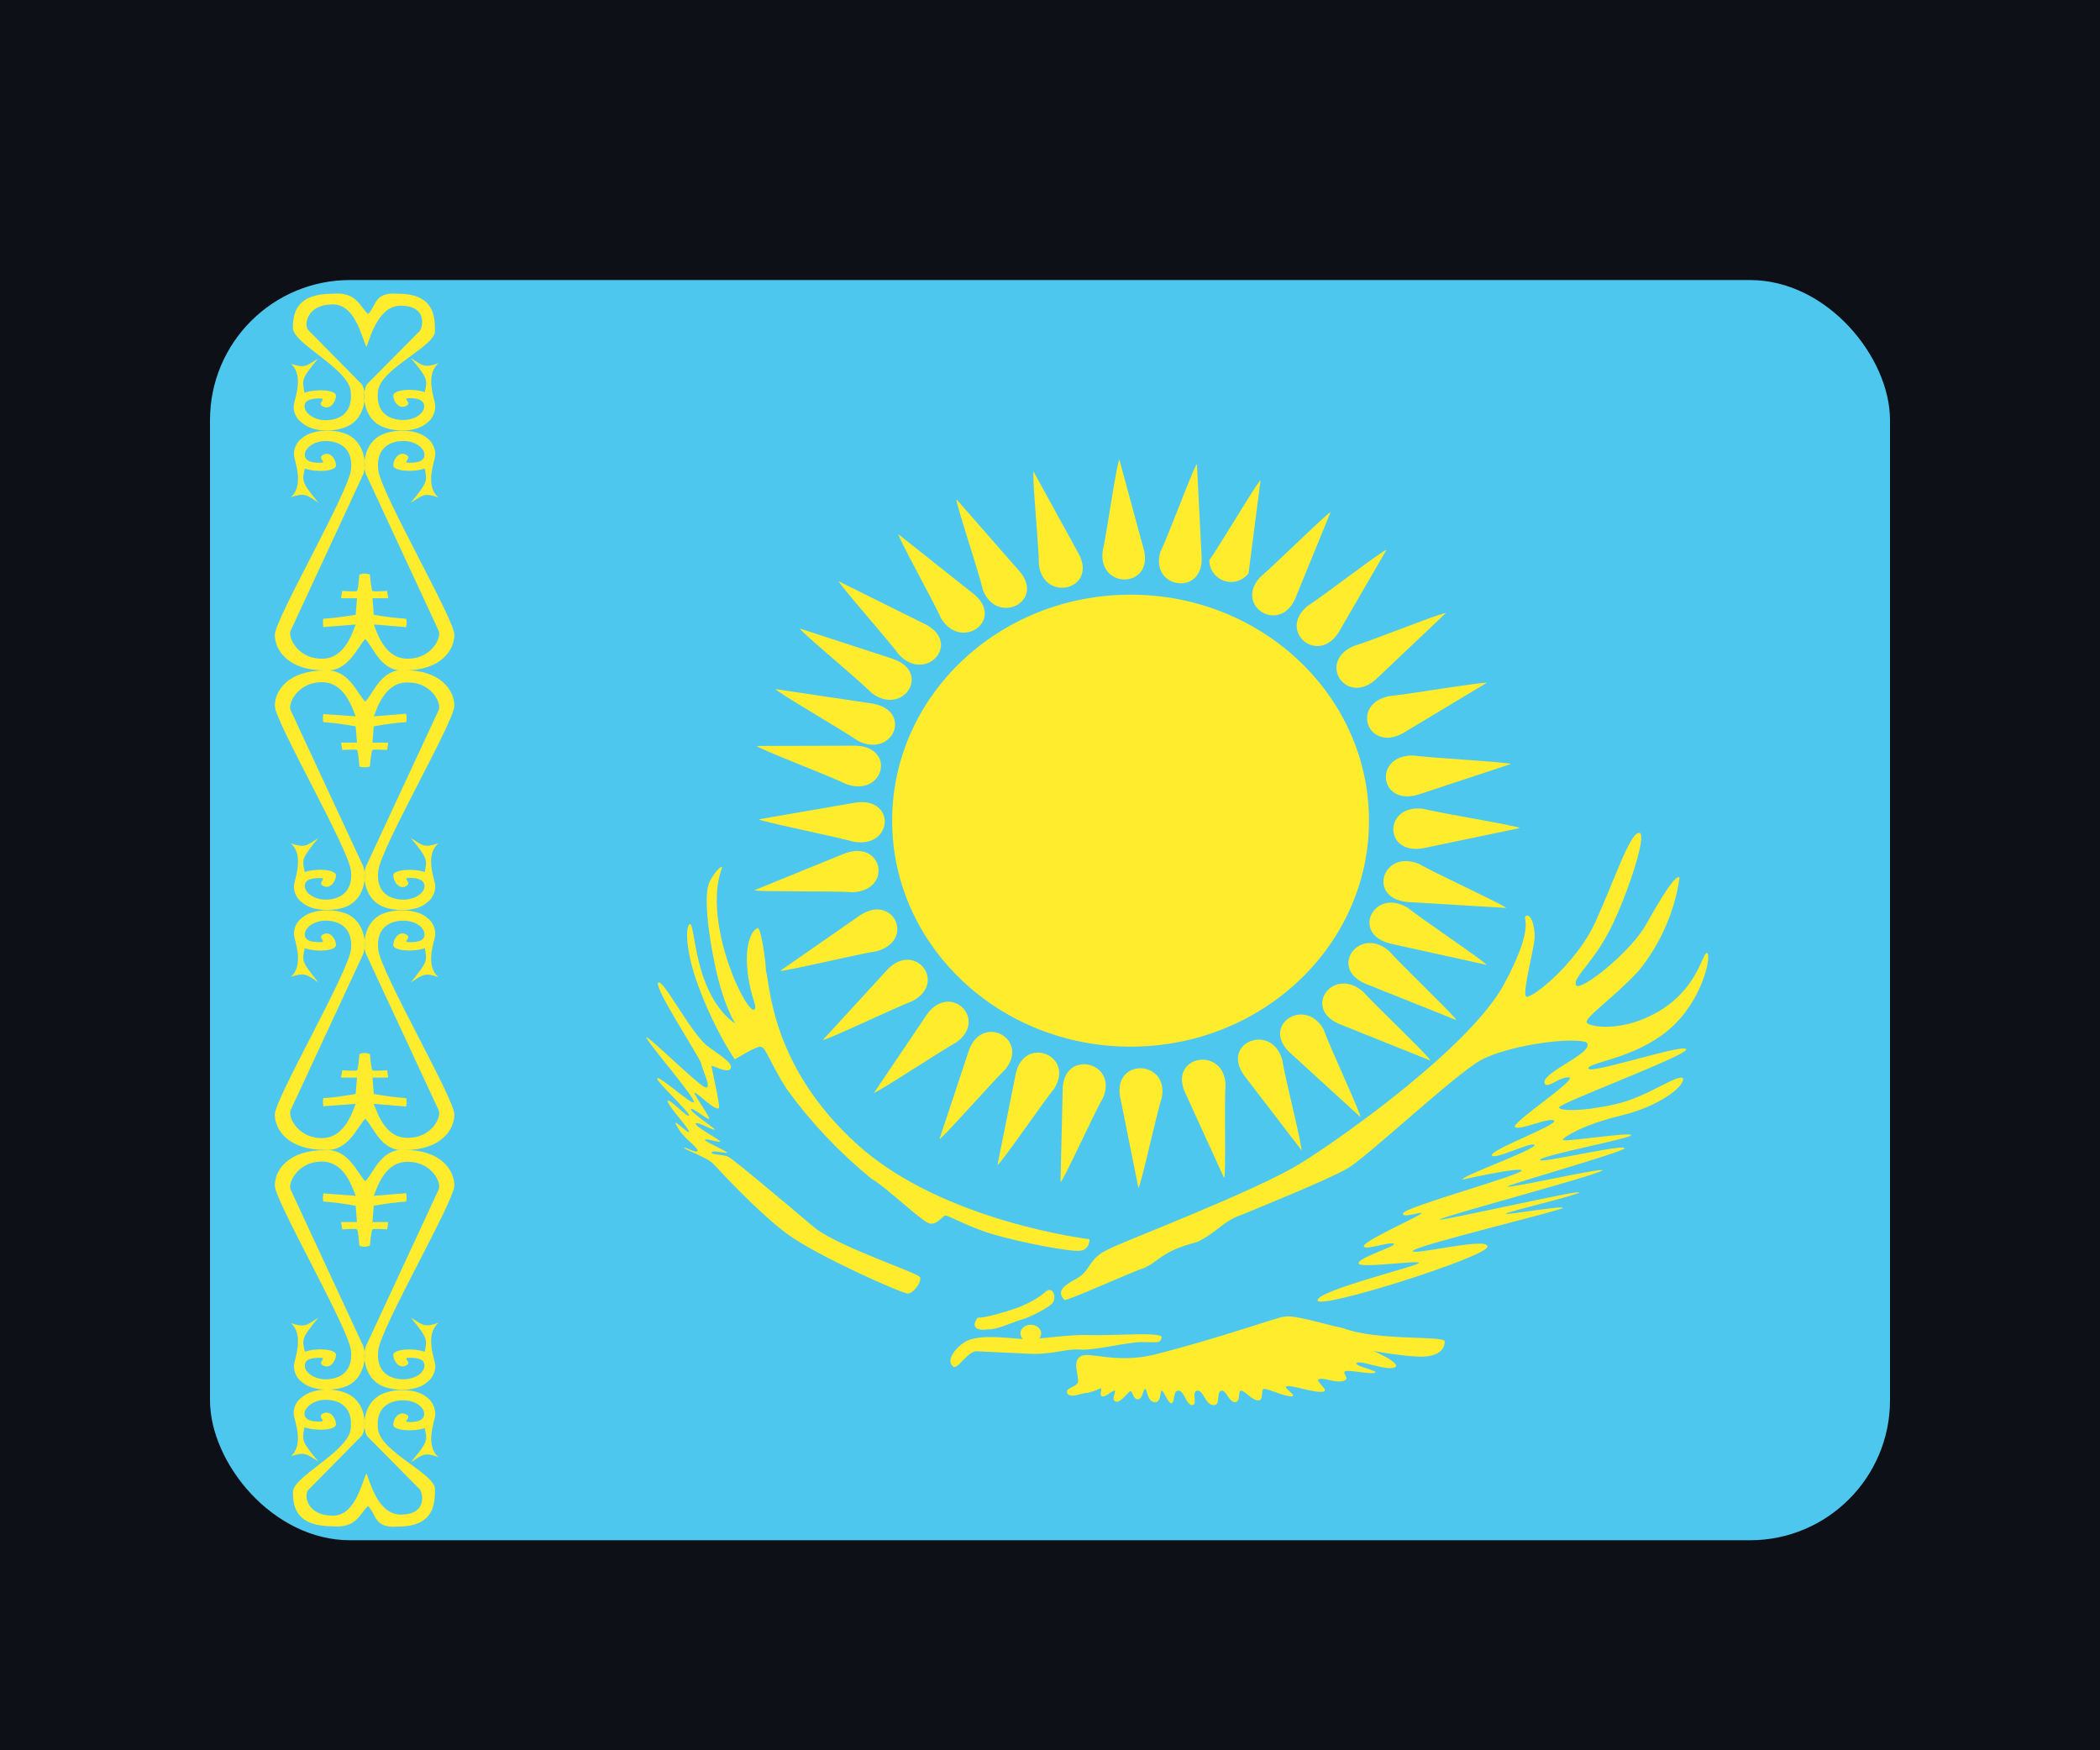 <svg width="30" height="25" viewBox="0 0 30 25" fill="none" xmlns="http://www.w3.org/2000/svg">
<rect width="30" height="25" fill="#202227"/>
<g id="Flags">
<rect width="969" height="2228" transform="translate(-770 -646)" fill="#0D1016"/>
<g id="flags">
<rect x="-524.5" y="-359.5" width="647" height="1886" rx="4.5" stroke="#7B61FF" stroke-dasharray="10 5"/>
<g id="Country=Kazakhstan" filter="url(#filter0_d_28_35)">
<g id="Kazakhstan (KZ)">
<g clip-path="url(#clip0_28_35)">
<g id="Group">
<path id="Vector" fill-rule="evenodd" clip-rule="evenodd" d="M3 3H27V21H3V3Z" fill="#4EC7EE"/>
<g id="Group_2">
<path id="Vector_2" fill-rule="evenodd" clip-rule="evenodd" d="M5.258 20.512C5.381 20.633 5.34 20.831 5.681 20.805C6.199 20.805 6.214 20.49 6.214 20.269C6.214 20.047 5.438 19.74 5.4 19.414C5.363 19.087 5.58 19.001 5.76 19.001C5.936 19.001 6.06 19.102 6.06 19.192C6.06 19.282 5.978 19.312 5.85 19.312C5.723 19.312 5.906 19.249 5.798 19.2C5.689 19.151 5.618 19.275 5.618 19.35C5.618 19.433 5.888 19.455 6.068 19.399C6.105 19.575 6.12 19.586 5.869 19.886C6.049 19.77 6.064 19.744 6.263 19.811C6.064 19.639 6.214 19.294 6.218 19.207C6.221 19.121 6.18 19.016 6.105 18.964C5.959 18.832 5.648 18.825 5.46 18.911C5.186 19.031 5.171 19.391 5.243 19.511L6 20.276C6.053 20.366 6.075 20.621 5.753 20.633C5.415 20.659 5.295 20.198 5.235 20.044C5.156 20.212 5.066 20.674 4.725 20.648C4.403 20.636 4.343 20.385 4.395 20.291L5.171 19.504C5.246 19.384 5.231 19.024 4.958 18.904C4.77 18.817 4.459 18.829 4.316 18.956C4.234 19.009 4.189 19.11 4.196 19.2C4.204 19.29 4.35 19.631 4.155 19.8C4.35 19.736 4.369 19.762 4.549 19.875C4.298 19.579 4.316 19.567 4.35 19.387C4.53 19.448 4.8 19.425 4.8 19.346C4.8 19.267 4.725 19.136 4.616 19.189C4.511 19.241 4.691 19.305 4.564 19.305C4.44 19.305 4.35 19.279 4.35 19.192C4.35 19.106 4.474 18.994 4.654 18.994C4.834 18.994 5.048 19.084 5.01 19.41C4.973 19.736 4.185 20.089 4.185 20.31C4.185 20.535 4.238 20.801 4.755 20.801C5.093 20.828 5.134 20.629 5.258 20.509V20.512Z" fill="#FFEC2D"/>
<path id="Vector_3" fill-rule="evenodd" clip-rule="evenodd" d="M5.216 15.874C5.34 15.754 5.441 15.401 5.779 15.424C6.296 15.424 6.491 15.713 6.491 15.934C6.491 16.155 5.441 17.959 5.404 18.285C5.366 18.611 5.584 18.701 5.76 18.701C5.94 18.701 6.064 18.6 6.064 18.506C6.064 18.413 5.974 18.394 5.85 18.394C5.726 18.394 5.903 18.457 5.798 18.506C5.693 18.555 5.618 18.431 5.618 18.352C5.618 18.274 5.888 18.247 6.068 18.308C6.101 18.131 6.116 18.12 5.869 17.82C6.049 17.933 6.064 17.962 6.263 17.895C6.064 18.067 6.21 18.409 6.218 18.495C6.225 18.581 6.18 18.69 6.101 18.742C5.959 18.874 5.644 18.878 5.456 18.795C5.186 18.671 5.171 18.315 5.243 18.195L6.263 15.998C6.319 15.908 6.176 15.607 5.854 15.596C5.516 15.57 5.4 15.926 5.34 16.08L5.801 16.043C5.801 16.043 5.82 16.117 5.801 16.163C5.647 16.174 5.493 16.194 5.34 16.223L5.321 16.455H5.546L5.531 16.56C5.531 16.56 5.34 16.545 5.321 16.56C5.303 16.571 5.284 16.793 5.284 16.793C5.284 16.793 5.246 16.808 5.209 16.808C5.171 16.808 5.134 16.793 5.134 16.793C5.134 16.793 5.119 16.571 5.1 16.56C5.081 16.545 4.89 16.56 4.89 16.56L4.871 16.455H5.1L5.081 16.223C5.081 16.223 4.856 16.177 4.62 16.163C4.605 16.117 4.62 16.046 4.62 16.046L5.081 16.08C5.021 15.926 4.905 15.57 4.568 15.592C4.245 15.607 4.103 15.908 4.155 15.998L5.175 18.195C5.246 18.311 5.231 18.671 4.961 18.795C4.774 18.878 4.459 18.87 4.316 18.742C4.238 18.69 4.193 18.585 4.2 18.499C4.208 18.413 4.35 18.064 4.155 17.899C4.354 17.962 4.373 17.936 4.549 17.82C4.301 18.12 4.316 18.131 4.354 18.308C4.53 18.247 4.8 18.27 4.8 18.352C4.8 18.427 4.725 18.559 4.62 18.506C4.515 18.454 4.695 18.394 4.568 18.394C4.444 18.394 4.354 18.416 4.354 18.506C4.354 18.596 4.478 18.701 4.654 18.701C4.83 18.701 5.048 18.611 5.014 18.289C4.976 17.962 3.926 16.151 3.926 15.934C3.926 15.709 4.121 15.428 4.639 15.428C4.976 15.401 5.1 15.754 5.22 15.874H5.216Z" fill="#FFEC2D"/>
<path id="Vector_4" fill-rule="evenodd" clip-rule="evenodd" d="M5.216 14.977C5.34 15.097 5.441 15.45 5.779 15.427C6.296 15.427 6.491 15.139 6.491 14.917C6.491 14.696 5.441 12.892 5.404 12.566C5.366 12.24 5.584 12.15 5.76 12.15C5.94 12.15 6.064 12.251 6.064 12.345C6.064 12.439 5.974 12.457 5.85 12.457C5.726 12.457 5.903 12.397 5.798 12.345C5.693 12.292 5.618 12.42 5.618 12.499C5.618 12.577 5.888 12.604 6.068 12.544C6.101 12.72 6.116 12.731 5.869 13.031C6.049 12.919 6.064 12.889 6.263 12.956C6.064 12.784 6.21 12.442 6.218 12.356C6.225 12.27 6.18 12.161 6.101 12.109C5.959 11.981 5.644 11.974 5.456 12.056C5.186 12.18 5.171 12.536 5.243 12.656L6.263 14.85C6.319 14.94 6.176 15.24 5.854 15.251C5.516 15.277 5.4 14.921 5.34 14.767L5.801 14.805C5.801 14.805 5.82 14.73 5.801 14.685C5.647 14.674 5.493 14.654 5.34 14.625L5.321 14.392H5.546L5.531 14.287C5.531 14.287 5.34 14.302 5.321 14.287C5.303 14.276 5.284 14.055 5.284 14.055C5.284 14.055 5.246 14.04 5.209 14.04C5.171 14.04 5.134 14.055 5.134 14.055C5.134 14.055 5.119 14.276 5.1 14.287C5.081 14.302 4.89 14.287 4.89 14.287L4.871 14.392H5.1L5.081 14.625C5.081 14.625 4.856 14.67 4.62 14.685C4.605 14.73 4.62 14.801 4.62 14.801L5.081 14.767C5.021 14.921 4.905 15.277 4.568 15.255C4.245 15.24 4.103 14.94 4.155 14.85L5.175 12.656C5.246 12.536 5.231 12.18 4.961 12.056C4.774 11.974 4.459 11.981 4.316 12.109C4.238 12.161 4.193 12.266 4.2 12.352C4.208 12.439 4.35 12.784 4.155 12.952C4.354 12.889 4.373 12.915 4.549 13.031C4.301 12.731 4.316 12.72 4.354 12.544C4.53 12.604 4.8 12.581 4.8 12.499C4.8 12.424 4.725 12.292 4.62 12.345C4.515 12.397 4.695 12.457 4.568 12.457C4.444 12.457 4.354 12.435 4.354 12.345C4.354 12.255 4.478 12.15 4.654 12.15C4.83 12.15 5.048 12.24 5.014 12.562C4.976 12.889 3.926 14.7 3.926 14.917C3.926 15.142 4.121 15.424 4.639 15.424C4.976 15.45 5.1 15.097 5.22 14.977H5.216Z" fill="#FFEC2D"/>
<path id="Vector_5" fill-rule="evenodd" clip-rule="evenodd" d="M5.216 9.022C5.34 8.902 5.441 8.55 5.779 8.572C6.296 8.572 6.491 8.861 6.491 9.082C6.491 9.304 5.441 11.107 5.404 11.437C5.366 11.76 5.584 11.85 5.76 11.85C5.94 11.85 6.064 11.749 6.064 11.659C6.064 11.569 5.974 11.539 5.85 11.539C5.726 11.539 5.903 11.606 5.798 11.659C5.693 11.711 5.618 11.58 5.618 11.501C5.618 11.426 5.888 11.396 6.068 11.456C6.101 11.28 6.116 11.269 5.869 10.969C6.049 11.085 6.064 11.111 6.263 11.044C6.064 11.216 6.21 11.561 6.218 11.644C6.225 11.726 6.18 11.839 6.101 11.891C5.959 12.022 5.644 12.026 5.456 11.944C5.186 11.82 5.171 11.464 5.243 11.344L6.263 9.15C6.319 9.06 6.176 8.76 5.854 8.749C5.516 8.722 5.4 9.079 5.34 9.232L5.801 9.195C5.801 9.195 5.82 9.27 5.801 9.315C5.561 9.33 5.34 9.375 5.34 9.375L5.321 9.607H5.546L5.531 9.712C5.531 9.712 5.34 9.701 5.321 9.712C5.303 9.724 5.284 9.949 5.284 9.949C5.284 9.949 5.246 9.96 5.209 9.96C5.171 9.96 5.134 9.949 5.134 9.949C5.134 9.949 5.119 9.724 5.1 9.712C5.081 9.701 4.89 9.712 4.89 9.712L4.871 9.607H5.1L5.081 9.375C5.081 9.375 4.856 9.33 4.62 9.315C4.605 9.27 4.62 9.199 4.62 9.199L5.081 9.232C5.021 9.079 4.905 8.722 4.568 8.745C4.245 8.76 4.103 9.06 4.155 9.15L5.175 11.344C5.246 11.464 5.231 11.82 4.961 11.944C4.774 12.026 4.459 12.019 4.316 11.891C4.238 11.839 4.193 11.734 4.2 11.647C4.208 11.561 4.35 11.216 4.155 11.047C4.354 11.111 4.373 11.085 4.549 10.969C4.301 11.269 4.316 11.28 4.354 11.456C4.53 11.396 4.8 11.422 4.8 11.501C4.8 11.576 4.725 11.707 4.62 11.655C4.515 11.606 4.695 11.542 4.568 11.542C4.444 11.542 4.354 11.565 4.354 11.655C4.354 11.745 4.478 11.85 4.654 11.85C4.83 11.85 5.048 11.76 5.014 11.437C4.976 11.111 3.926 9.304 3.926 9.082C3.926 8.861 4.121 8.576 4.639 8.576C4.976 8.55 5.1 8.902 5.22 9.026L5.216 9.022Z" fill="#FFEC2D"/>
<path id="Vector_6" fill-rule="evenodd" clip-rule="evenodd" d="M5.216 8.126C5.34 8.246 5.441 8.602 5.779 8.576C6.296 8.576 6.491 8.287 6.491 8.066C6.491 7.845 5.441 6.041 5.404 5.715C5.366 5.389 5.584 5.299 5.76 5.299C5.94 5.299 6.064 5.404 6.064 5.494C6.064 5.584 5.974 5.61 5.85 5.61C5.726 5.61 5.903 5.546 5.798 5.494C5.693 5.441 5.618 5.569 5.618 5.647C5.618 5.726 5.888 5.753 6.068 5.692C6.101 5.869 6.116 5.88 5.869 6.18C6.049 6.067 6.064 6.037 6.263 6.105C6.064 5.936 6.21 5.591 6.218 5.505C6.225 5.419 6.18 5.31 6.101 5.258C5.959 5.13 5.644 5.122 5.456 5.209C5.186 5.329 5.171 5.689 5.243 5.805L6.263 8.002C6.319 8.092 6.176 8.393 5.854 8.408C5.516 8.43 5.4 8.078 5.34 7.92L5.801 7.957C5.801 7.957 5.82 7.883 5.801 7.838C5.647 7.827 5.493 7.809 5.34 7.781L5.321 7.545H5.546L5.531 7.44C5.531 7.44 5.34 7.455 5.321 7.44C5.303 7.429 5.284 7.207 5.284 7.207C5.284 7.207 5.246 7.192 5.209 7.192C5.171 7.192 5.134 7.207 5.134 7.207C5.134 7.207 5.119 7.429 5.1 7.44C5.081 7.455 4.89 7.44 4.89 7.44L4.871 7.545H5.1L5.081 7.781C5.081 7.781 4.856 7.822 4.62 7.838C4.605 7.886 4.62 7.957 4.62 7.957L5.081 7.92C5.021 8.078 4.905 8.43 4.568 8.408C4.245 8.393 4.103 8.092 4.155 8.002L5.175 5.805C5.246 5.689 5.231 5.329 4.961 5.205C4.774 5.122 4.459 5.13 4.316 5.258C4.238 5.31 4.193 5.415 4.2 5.501C4.208 5.588 4.35 5.936 4.155 6.101C4.354 6.037 4.373 6.064 4.549 6.18C4.301 5.88 4.316 5.869 4.354 5.692C4.534 5.753 4.8 5.73 4.8 5.647C4.8 5.572 4.725 5.441 4.62 5.494C4.515 5.546 4.695 5.61 4.568 5.61C4.444 5.61 4.354 5.584 4.354 5.494C4.354 5.404 4.478 5.299 4.654 5.299C4.83 5.299 5.051 5.389 5.014 5.711C4.976 6.037 3.926 7.849 3.926 8.066C3.926 8.291 4.121 8.576 4.639 8.576C4.976 8.602 5.1 8.246 5.22 8.126H5.216Z" fill="#FFEC2D"/>
<path id="Vector_7" fill-rule="evenodd" clip-rule="evenodd" d="M5.258 3.487C5.381 3.367 5.34 3.169 5.681 3.195C6.199 3.195 6.214 3.51 6.214 3.731C6.214 3.952 5.438 4.26 5.4 4.586C5.363 4.912 5.58 4.999 5.76 4.999C5.936 4.999 6.06 4.897 6.06 4.807C6.06 4.717 5.978 4.687 5.85 4.687C5.723 4.687 5.906 4.751 5.798 4.8C5.689 4.849 5.618 4.725 5.618 4.65C5.618 4.567 5.888 4.541 6.068 4.601C6.105 4.425 6.12 4.414 5.869 4.114C6.049 4.23 6.064 4.256 6.263 4.189C6.064 4.361 6.214 4.706 6.218 4.792C6.221 4.879 6.18 4.984 6.105 5.036C5.955 5.175 5.644 5.175 5.456 5.092C5.183 4.972 5.168 4.612 5.239 4.492L6 3.724C6.053 3.634 6.075 3.379 5.753 3.367C5.415 3.341 5.295 3.802 5.235 3.956C5.156 3.787 5.066 3.322 4.725 3.349C4.403 3.36 4.343 3.611 4.395 3.705L5.171 4.492C5.246 4.612 5.231 4.972 4.958 5.092C4.77 5.179 4.459 5.171 4.316 5.04C4.234 4.987 4.189 4.886 4.196 4.796C4.204 4.706 4.35 4.365 4.155 4.196C4.35 4.26 4.369 4.234 4.545 4.121C4.298 4.417 4.316 4.429 4.35 4.609C4.53 4.549 4.8 4.571 4.8 4.65C4.8 4.729 4.725 4.86 4.616 4.807C4.511 4.755 4.691 4.691 4.564 4.691C4.44 4.691 4.35 4.717 4.35 4.804C4.35 4.89 4.474 5.002 4.654 5.002C4.834 5.002 5.048 4.912 5.01 4.586C4.973 4.26 4.185 3.907 4.185 3.686C4.185 3.461 4.238 3.195 4.755 3.195C5.093 3.169 5.134 3.367 5.258 3.487Z" fill="#FFEC2D"/>
</g>
<g id="Group_3">
<path id="Vector_8" d="M19.557 10.722C19.557 8.939 18.032 7.494 16.151 7.494C14.27 7.494 12.745 8.939 12.745 10.722C12.745 12.504 14.27 13.95 16.151 13.95C18.032 13.95 19.557 12.504 19.557 10.722Z" fill="#FFEC2D"/>
<path id="Vector_9" fill-rule="evenodd" clip-rule="evenodd" d="M15.991 5.569C15.959 5.569 15.807 6.641 15.751 6.881C15.695 7.422 16.471 7.402 16.343 6.861L15.991 5.565V5.569ZM16.263 15.967C16.291 15.967 16.523 14.906 16.599 14.67C16.691 14.138 15.915 14.11 15.999 14.654L16.263 15.967ZM10.836 10.7C10.836 10.728 11.952 10.952 12.2 11.024C12.761 11.116 12.801 10.383 12.225 10.463L10.836 10.704V10.7ZM21.71 10.828C21.71 10.8 20.581 10.616 20.329 10.552C19.765 10.483 19.761 11.216 20.329 11.116L21.71 10.828ZM11.98 7.298C11.96 7.318 12.697 8.15 12.845 8.354C13.229 8.754 13.737 8.194 13.229 7.922L11.98 7.302V7.298ZM20.429 14.142C20.449 14.122 19.641 13.353 19.473 13.165C19.053 12.797 18.6 13.393 19.129 13.625L20.429 14.146V14.142ZM13.665 6.137C13.641 6.149 13.986 7.182 14.042 7.426C14.234 7.934 14.93 7.602 14.57 7.166L13.669 6.137H13.665ZM18.592 15.438C18.62 15.426 18.352 14.374 18.316 14.13C18.16 13.609 17.444 13.889 17.768 14.354L18.596 15.434L18.592 15.438ZM19.805 6.857C19.781 6.837 18.892 7.522 18.676 7.658C18.248 8.018 18.828 8.506 19.125 8.03L19.805 6.857ZM12.481 14.61C12.501 14.63 13.441 14.01 13.665 13.886C14.118 13.557 13.577 13.029 13.245 13.485L12.485 14.61H12.481ZM11.08 8.843C11.068 8.867 12.04 9.431 12.252 9.579C12.753 9.839 13.045 9.159 12.473 9.051L11.08 8.843ZM21.234 12.781C21.246 12.757 20.313 12.129 20.113 11.968C19.633 11.672 19.293 12.333 19.857 12.477L21.234 12.781ZM18.008 5.861C17.98 5.853 17.424 6.797 17.276 7.001C17.276 7.067 17.297 7.13 17.335 7.183C17.373 7.236 17.427 7.275 17.488 7.296C17.55 7.317 17.617 7.318 17.679 7.299C17.741 7.279 17.796 7.241 17.836 7.19L18.008 5.861ZM14.25 15.639C14.278 15.651 14.902 14.742 15.062 14.546C15.354 14.082 14.646 13.786 14.514 14.322L14.25 15.639ZM11.148 12.865C11.16 12.889 12.268 12.625 12.529 12.585C13.073 12.433 12.769 11.76 12.289 12.072L11.148 12.865ZM21.238 8.754C21.23 8.73 20.105 8.919 19.845 8.943C19.285 9.059 19.545 9.751 20.045 9.471L21.238 8.754Z" fill="#FFEC2D"/>
<path id="Vector_10" fill-rule="evenodd" clip-rule="evenodd" d="M17.095 5.637C17.067 5.633 16.691 6.653 16.579 6.877C16.415 7.398 17.179 7.526 17.167 6.973L17.099 5.633L17.095 5.637ZM15.154 15.879C15.182 15.887 15.634 14.89 15.763 14.67C15.963 14.166 15.21 13.989 15.182 14.538L15.15 15.879H15.154ZM14.766 5.737C14.738 5.745 14.842 6.825 14.842 7.073C14.918 7.606 15.666 7.422 15.418 6.925L14.766 5.737ZM17.488 15.819C17.516 15.815 17.488 14.73 17.508 14.482C17.472 13.941 16.707 14.078 16.923 14.59L17.484 15.819H17.488ZM12.837 6.633C12.813 6.649 13.345 7.606 13.445 7.834C13.733 8.302 14.354 7.862 13.918 7.49L12.837 6.633ZM19.433 14.954C19.457 14.938 18.992 13.945 18.913 13.713C18.66 13.229 18.012 13.629 18.416 14.025L19.433 14.954ZM11.428 7.978C11.412 8.002 12.273 8.714 12.453 8.899C12.897 9.235 13.309 8.61 12.765 8.414L11.428 7.978ZM20.802 13.569C20.818 13.545 20.013 12.777 19.845 12.585C19.429 12.22 18.973 12.817 19.501 13.049L20.802 13.569ZM10.812 9.655C10.804 9.683 11.864 10.087 12.096 10.203C12.633 10.383 12.805 9.667 12.22 9.651L10.812 9.655ZM21.514 11.968C21.526 11.944 20.497 11.472 20.273 11.34C19.753 11.124 19.525 11.828 20.105 11.884L21.514 11.968ZM10.776 11.716C10.78 11.74 11.924 11.724 12.184 11.744C12.753 11.716 12.617 10.992 12.072 11.188L10.776 11.716ZM21.59 9.915C21.59 9.887 20.445 9.827 20.189 9.791C19.617 9.783 19.701 10.515 20.257 10.351L21.59 9.911V9.915ZM11.756 13.853C11.772 13.877 12.797 13.389 13.037 13.297C13.533 13.037 13.077 12.441 12.681 12.845L11.756 13.853ZM20.654 7.758C20.637 7.734 19.585 8.154 19.333 8.23C18.816 8.458 19.229 9.083 19.653 8.706L20.654 7.758ZM13.421 15.27C13.445 15.282 14.178 14.45 14.362 14.274C14.71 13.845 14.042 13.473 13.845 13.993L13.421 15.27ZM19.012 6.313C18.992 6.297 18.2 7.077 18.004 7.242C17.628 7.646 18.268 8.062 18.5 7.558L19.009 6.313H19.012Z" fill="#FFEC2D"/>
<g id="Group_4">
<path id="Vector_11" fill-rule="evenodd" clip-rule="evenodd" d="M10.943 12.869C11.004 13.075 11.013 14.231 12.245 15.345C13.467 16.452 15.564 16.7 15.564 16.7C15.564 16.7 15.572 16.857 15.424 16.865C15.275 16.881 14.559 16.741 14.201 16.634C13.852 16.535 13.537 16.353 13.502 16.361C13.459 16.378 13.389 16.493 13.284 16.477C13.179 16.46 12.673 15.965 12.445 15.833C11.991 15.461 11.589 15.037 11.249 14.569C11.004 14.198 10.943 13.95 10.864 13.95C10.786 13.95 10.498 14.132 10.498 14.132C10.498 14.132 10.236 13.76 10.008 13.166C9.773 12.571 9.799 12.225 9.851 12.2C9.912 12.175 9.912 12.637 10.087 13.059C10.262 13.488 10.506 13.62 10.506 13.62C10.506 13.62 10.349 13.397 10.227 12.844C10.105 12.291 10.052 11.754 10.139 11.589C10.227 11.424 10.306 11.374 10.314 11.382C10.332 11.399 10.166 11.638 10.279 12.274C10.393 12.91 10.698 13.447 10.768 13.422C10.838 13.397 10.725 13.265 10.681 12.893C10.637 12.522 10.725 12.291 10.821 12.258C10.864 12.225 10.934 12.67 10.943 12.869ZM10.087 13.925C9.851 13.719 9.484 13.001 9.406 13.034C9.318 13.075 10 14.107 10.017 14.19C10.035 14.289 10.183 14.569 10.07 14.528C9.956 14.487 9.144 13.678 9.24 13.835C9.336 13.992 9.947 14.701 9.912 14.743C9.877 14.784 9.406 14.347 9.388 14.404C9.38 14.454 9.851 14.883 9.843 14.933C9.834 14.982 9.537 14.66 9.537 14.726C9.537 14.792 9.843 15.114 9.843 15.164C9.843 15.213 9.58 14.933 9.668 15.081C9.746 15.246 9.974 15.387 9.965 15.436C9.956 15.486 9.773 15.37 9.773 15.395C9.773 15.42 10.113 15.535 10.192 15.626C10.279 15.717 10.838 16.328 11.258 16.634C11.677 16.939 12.882 17.476 12.97 17.476C13.048 17.476 13.171 17.311 13.144 17.244C13.118 17.178 11.939 16.799 11.616 16.518C11.284 16.237 10.48 15.56 10.41 15.527C10.349 15.486 10.166 15.502 10.166 15.461C10.166 15.42 10.402 15.486 10.384 15.461C10.375 15.436 10.061 15.304 10.07 15.28C10.087 15.255 10.288 15.329 10.288 15.304C10.288 15.28 9.921 15.09 9.939 15.048C9.947 15.007 10.209 15.164 10.209 15.131C10.209 15.114 9.86 14.883 9.869 14.842C9.877 14.801 10.139 15.024 10.131 14.974C10.122 14.924 9.921 14.644 9.921 14.611C9.921 14.569 10.236 14.891 10.271 14.825C10.288 14.768 10.157 14.231 10.166 14.223C10.174 14.214 10.402 14.338 10.437 14.264C10.48 14.181 10.279 14.074 10.087 13.925ZM14.114 17.988C13.948 18.012 13.869 17.955 13.965 17.823C14.096 17.823 14.446 17.715 14.568 17.666C14.69 17.616 14.821 17.55 14.926 17.459C15.031 17.352 15.101 17.517 15.04 17.608C14.996 17.666 14.795 17.773 14.647 17.831C14.428 17.897 14.236 17.996 14.114 17.988ZM15.206 17.567C15.092 17.451 15.188 17.368 15.354 17.277C15.599 17.154 15.529 16.98 15.843 16.84C15.983 16.757 17.94 16.014 18.577 15.618C19.215 15.222 21.006 13.942 21.486 13.059C21.958 12.183 21.731 12.117 21.8 12.084C21.862 12.043 21.931 12.208 21.923 12.406C21.905 12.596 21.748 13.174 21.8 13.232C21.853 13.29 22.517 12.778 22.796 12.159C23.076 11.539 23.285 10.895 23.416 10.895C23.556 10.895 23.189 11.952 22.953 12.365C22.726 12.778 22.456 12.984 22.517 13.075C22.587 13.158 23.268 12.621 23.504 12.225C23.731 11.82 23.949 11.465 23.993 11.539C23.923 12.023 23.722 12.481 23.408 12.869C23.041 13.265 22.604 13.554 22.674 13.612C22.735 13.678 23.233 13.744 23.748 13.414C24.272 13.075 24.325 12.588 24.386 12.613C24.456 12.637 24.325 13.306 23.827 13.719C23.329 14.132 22.674 14.173 22.691 14.264C22.726 14.347 24.115 13.884 24.089 13.992C24.063 14.091 22.29 14.751 22.272 14.817C22.272 14.867 22.578 14.883 23.058 14.776C23.53 14.677 23.984 14.322 24.045 14.404C24.063 14.52 23.705 14.801 23.163 14.933C22.613 15.065 22.342 15.238 22.325 15.28C22.316 15.321 23.303 15.164 23.303 15.213C23.303 15.263 22.01 15.502 22.001 15.568C21.984 15.626 23.224 15.329 23.207 15.403C23.172 15.461 21.521 15.924 21.538 15.948C21.547 15.981 22.919 15.668 22.892 15.717C22.857 15.775 20.586 16.378 20.569 16.419C20.551 16.452 22.578 15.989 22.56 16.031C22.543 16.072 21.512 16.311 21.512 16.336C21.512 16.361 22.342 16.212 22.325 16.254C22.316 16.287 20.228 16.79 20.184 16.865C20.141 16.947 21.268 16.658 21.25 16.807C21.233 16.956 18.831 17.715 18.822 17.575C18.804 17.434 20.281 17.079 20.272 17.038C20.254 16.997 19.425 17.121 19.407 17.046C19.398 16.964 19.957 16.799 19.914 16.766C19.87 16.724 19.451 16.881 19.486 16.79C19.529 16.7 20.324 16.353 20.307 16.328C20.298 16.303 20.018 16.411 20.045 16.328C20.08 16.237 21.765 15.775 21.739 15.717C21.713 15.668 20.962 15.833 20.892 15.849C20.866 15.8 21.94 15.42 21.923 15.354C21.888 15.296 21.346 15.577 21.311 15.502C21.294 15.42 22.263 15.065 22.202 15.007C22.141 14.949 21.704 15.156 21.643 15.098C21.582 15.04 22.56 14.404 22.412 14.388C22.263 14.38 22.08 14.586 22.062 14.454C22.08 14.289 22.822 14.016 22.656 13.884C22.394 13.81 21.512 13.942 21.145 14.148C20.779 14.355 19.556 15.502 19.259 15.684C18.962 15.857 17.948 16.262 17.756 16.345C17.459 16.444 17.407 16.592 17.101 16.741C16.551 16.881 16.56 17.038 16.297 17.129C16.201 17.154 15.214 17.599 15.206 17.567ZM13.826 18.145C13.66 18.227 13.511 18.425 13.607 18.508C13.66 18.607 13.826 18.285 13.957 18.301L14.655 18.334C15.031 18.359 15.214 18.26 15.424 18.277C15.634 18.293 16.097 18.169 16.315 18.169C16.533 18.169 16.577 18.194 16.595 18.103C16.621 18.021 15.913 18.078 15.599 18.07C15.284 18.054 14.891 18.128 14.655 18.128C14.437 18.12 14.061 18.054 13.826 18.145Z" fill="#FFEC2D"/>
<path id="Vector_12" d="M14.874 18.045C14.874 17.977 14.807 17.922 14.725 17.922C14.643 17.922 14.577 17.977 14.577 18.045C14.577 18.114 14.643 18.169 14.725 18.169C14.807 18.169 14.874 18.114 14.874 18.045Z" fill="#FFEC2D"/>
<path id="Vector_13" fill-rule="evenodd" clip-rule="evenodd" d="M18.359 17.806C18.507 17.781 18.909 17.913 19.189 17.971C19.695 18.161 20.639 18.07 20.639 18.161C20.639 18.252 20.578 18.359 20.359 18.376C20.141 18.392 19.59 18.293 19.608 18.293C19.625 18.293 20.045 18.483 19.922 18.532C19.8 18.582 19.442 18.425 19.381 18.466C19.32 18.508 19.713 18.582 19.643 18.607C19.59 18.632 19.32 18.574 19.232 18.582C19.145 18.599 19.302 18.689 19.197 18.722C19.093 18.764 18.918 18.673 18.848 18.698C18.769 18.722 19.005 18.863 18.9 18.879C18.796 18.896 18.551 18.813 18.411 18.797C18.271 18.797 18.542 18.929 18.455 18.945C18.368 18.954 18.123 18.838 18.062 18.838C18.001 18.838 18.062 19.003 17.975 19.003C17.887 19.003 17.782 18.863 17.73 18.863C17.678 18.863 17.73 19.028 17.643 19.028C17.555 19.028 17.52 18.855 17.451 18.863C17.363 18.879 17.451 19.086 17.328 19.069C17.215 19.061 17.197 18.855 17.101 18.863C17.014 18.879 17.119 19.069 17.031 19.069C16.944 19.069 16.926 18.879 16.839 18.863C16.752 18.855 16.787 19.044 16.734 19.044C16.682 19.044 16.629 18.863 16.595 18.863C16.568 18.863 16.595 19.044 16.49 19.028C16.385 19.011 16.385 18.83 16.359 18.838C16.324 18.855 16.324 18.987 16.254 18.987C16.184 18.987 16.175 18.855 16.149 18.871C16.114 18.879 16.009 19.044 15.939 19.02C15.861 18.995 15.957 18.863 15.922 18.863C15.887 18.863 15.8 18.954 15.747 18.945C15.695 18.937 15.747 18.83 15.73 18.83C15.712 18.83 15.581 18.896 15.52 18.896C15.459 18.896 15.293 18.978 15.249 18.904C15.206 18.822 15.363 18.822 15.398 18.747C15.424 18.673 15.31 18.45 15.433 18.376C15.546 18.293 15.922 18.483 16.481 18.351C17.494 18.095 18.28 17.798 18.359 17.806Z" fill="#FFEC2D"/>
</g>
</g>
</g>
</g>
</g>
</g>
</g>
</g>
<defs>
<filter id="filter0_d_28_35" x="0" y="-2" width="30" height="30" filterUnits="userSpaceOnUse" color-interpolation-filters="sRGB">
<feFlood flood-opacity="0" result="BackgroundImageFix"/>
<feColorMatrix in="SourceAlpha" type="matrix" values="0 0 0 0 0 0 0 0 0 0 0 0 0 0 0 0 0 0 127 0" result="hardAlpha"/>
<feOffset dy="1"/>
<feGaussianBlur stdDeviation="1.5"/>
<feComposite in2="hardAlpha" operator="out"/>
<feColorMatrix type="matrix" values="0 0 0 0 0 0 0 0 0 0 0 0 0 0 0 0 0 0 0.5 0"/>
<feBlend mode="normal" in2="BackgroundImageFix" result="effect1_dropShadow_28_35"/>
<feBlend mode="normal" in="SourceGraphic" in2="effect1_dropShadow_28_35" result="shape"/>
</filter>
<clipPath id="clip0_28_35">
<rect x="3" y="3" width="24" height="18" rx="2" fill="white"/>
</clipPath>
</defs>
</svg>

